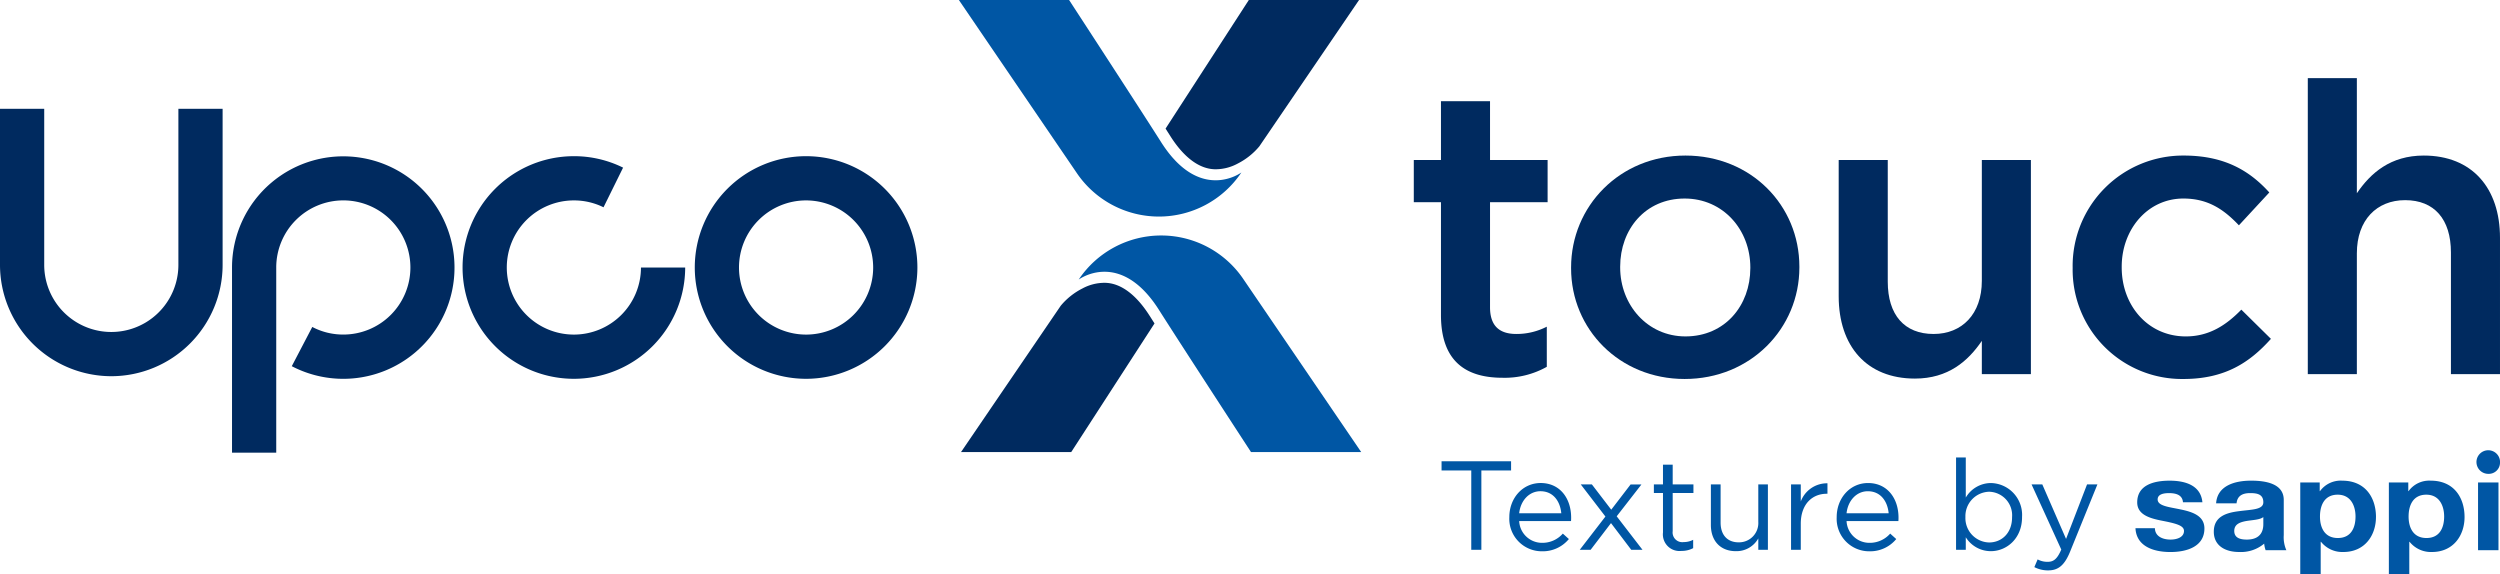 <svg id="Raggruppa_414" data-name="Raggruppa 414" xmlns="http://www.w3.org/2000/svg" xmlns:xlink="http://www.w3.org/1999/xlink" width="477.891" height="109.724" viewBox="0 0 477.891 109.724">
  <defs>
    <clipPath id="clip-path">
      <rect id="Rettangolo_6" data-name="Rettangolo 6" width="477.891" height="109.724" fill="none"/>
    </clipPath>
  </defs>
  <g id="Raggruppa_413" data-name="Raggruppa 413" clip-path="url(#clip-path)">
    <path id="Tracciato_400" data-name="Tracciato 400" d="M154.088,72.41a21.277,21.277,0,1,1,21.278-21.276A21.3,21.3,0,0,1,154.088,72.41m0-34.1a12.824,12.824,0,1,0,12.824,12.825,12.84,12.84,0,0,0-12.824-12.825" fill="#002a5f"/>
    <path id="Tracciato_401" data-name="Tracciato 401" d="M52.805,86.527H44.352V51.134A21.265,21.265,0,1,1,55.776,70L59.694,62.5a12.673,12.673,0,0,0,5.935,1.453A12.823,12.823,0,1,0,52.805,51.134Z" fill="#002a5f"/>
    <path id="Tracciato_402" data-name="Tracciato 402" d="M109.7,72.41a21.277,21.277,0,1,1,0-42.554,21.038,21.038,0,0,1,9.407,2.189l-3.74,7.58A12.686,12.686,0,0,0,109.7,38.31a12.824,12.824,0,1,0,12.824,12.825h8.454A21.3,21.3,0,0,1,109.7,72.41" fill="#002a5f"/>
    <path id="Tracciato_403" data-name="Tracciato 403" d="M21.276,71.914A21.3,21.3,0,0,1,0,50.636V20.793H8.453V50.636a12.823,12.823,0,1,0,25.647,0V20.793h8.454V50.636A21.3,21.3,0,0,1,21.276,71.914" fill="#002a5f"/>
    <path id="Tracciato_404" data-name="Tracciato 404" d="M275.449,60.2V38.65h-5.193V30.588h5.193V19.35h9.379V30.588h11.007V38.65H284.828V58.725c0,3.644,1.861,5.115,5.038,5.115a12.621,12.621,0,0,0,5.814-1.394v7.673a16.409,16.409,0,0,1-8.449,2.093c-6.9,0-11.782-3.022-11.782-12.014" fill="#002a5f"/>
    <path id="Tracciato_405" data-name="Tracciato 405" d="M334.588,51.284v-.155c0-7.208-5.2-13.178-12.556-13.178-7.52,0-12.326,5.892-12.326,13.023v.155c0,7.131,5.193,13.178,12.479,13.178,7.6,0,12.4-5.969,12.4-13.023m-34.261,0v-.155c0-11.7,9.3-21.393,21.858-21.393s21.78,9.534,21.78,21.238v.155c0,11.627-9.3,21.316-21.933,21.316-12.481,0-21.705-9.534-21.705-21.161" fill="#002a5f"/>
    <path id="Tracciato_406" data-name="Tracciato 406" d="M351.478,56.632V30.588h9.379V53.842c0,6.355,3.179,10,8.759,10,5.426,0,9.224-3.8,9.224-10.154v-23.1h9.379V71.514H378.84V65.159c-2.635,3.874-6.434,7.209-12.79,7.209-9.224,0-14.572-6.2-14.572-15.736" fill="#002a5f"/>
    <path id="Tracciato_407" data-name="Tracciato 407" d="M396.2,51.284v-.155a21.107,21.107,0,0,1,21.238-21.393c7.751,0,12.559,2.867,16.355,7.054l-5.812,6.279c-2.87-3.025-5.892-5.118-10.62-5.118-6.822,0-11.782,5.892-11.782,13.023v.155c0,7.286,5.038,13.178,12.247,13.178,4.418,0,7.673-2.093,10.62-5.117l5.657,5.582c-4.029,4.5-8.757,7.673-16.742,7.673A20.9,20.9,0,0,1,396.2,51.284" fill="#002a5f"/>
    <path id="Tracciato_408" data-name="Tracciato 408" d="M441.15,14.931h9.379V36.944c2.635-3.874,6.432-7.209,12.789-7.209,9.224,0,14.572,6.2,14.572,15.736V71.515h-9.379V48.261c0-6.357-3.178-10-8.758-10-5.425,0-9.224,3.8-9.224,10.154v23.1H441.15Z" fill="#002a5f"/>
    <path id="Tracciato_409" data-name="Tracciato 409" d="M477.891,88.539a2.255,2.255,0,1,0-2.245,2.04,2.151,2.151,0,0,0,2.245-2.04m-6.776,10.3c0-3.68-2.007-6.958-6.465-6.958a4.881,4.881,0,0,0-4.237,2h-.053V92.232h-3.713v17.492h3.906v-6.156h.055a5.22,5.22,0,0,0,4.263,1.951c4.154,0,6.244-3.228,6.244-6.679m-3.9-.1c0,2.1-.825,4.105-3.385,4.105-2.529,0-3.412-2-3.412-4.105s.828-4.178,3.385-4.178c2.5,0,3.412,2.127,3.412,4.178m-13.03.1c0-3.68-2.008-6.958-6.465-6.958a4.878,4.878,0,0,0-4.237,2h-.055V92.232H439.71v17.492h3.906v-6.156h.057a5.216,5.216,0,0,0,4.261,1.951c4.154,0,6.246-3.228,6.246-6.679m-3.907-.1c0,2.1-.824,4.105-3.383,4.105-2.531,0-3.412-2-3.412-4.105s.826-4.178,3.384-4.178c2.5,0,3.411,2.127,3.411,4.178m-17.182,6.433h3.963a6.08,6.08,0,0,1-.5-2.879V95.56c0-3.1-3.41-3.68-6.243-3.68-3.193,0-6.466,1-6.686,4.33h3.907c.138-1.4,1.1-1.951,2.586-1.951,1.375,0,2.531.224,2.531,1.751,0,1.452-2.229,1.377-4.622,1.7-2.422.3-4.844,1-4.844,3.929,0,2.652,2.148,3.878,4.844,3.878a6.909,6.909,0,0,0,4.787-1.6,4.92,4.92,0,0,0,.274,1.251m-.439-5c0,.774-.111,2.977-3.164,2.977-1.267,0-2.393-.325-2.393-1.651,0-1.3,1.1-1.678,2.31-1.9,1.211-.2,2.586-.226,3.247-.751Zm-20.2-4.706c0-1.052,1.292-1.2,2.172-1.2,1.4,0,2.56.376,2.669,1.751h3.714c-.3-3.178-3.164-4.13-6.271-4.13-3.055,0-6.191.852-6.191,4.154,0,2.279,2.256,3,4.511,3.455,2.807.55,4.43.926,4.43,2,0,1.252-1.43,1.653-2.56,1.653-1.539,0-2.969-.626-3-2.176h-3.714c.164,3.428,3.383,4.554,6.685,4.554,3.245,0,6.493-1.1,6.493-4.505,0-2.4-2.229-3.153-4.513-3.629-2.227-.476-4.428-.65-4.428-1.927M477.6,92.232h-3.906V105.17H477.6Z" fill="#0056a4"/>
    <path id="Tracciato_410" data-name="Tracciato 410" d="M391.532,109.032c1.885,0,3.094-.941,4.157-3.527L400.933,92.6h-1.981l-4.012,10.418L390.4,92.6h-2.053l5.678,12.449c-.749,1.764-1.448,2.344-2.561,2.344a3.909,3.909,0,0,1-1.957-.459l-.629,1.473a5.687,5.687,0,0,0,2.658.628m-11.312-5.339a4.653,4.653,0,0,1-4.522-4.836v-.049A4.662,4.662,0,0,1,380.22,94a4.5,4.5,0,0,1,4.4,4.836v.047c0,3.022-1.982,4.813-4.4,4.813m.338,1.664c3.023,0,5.97-2.414,5.97-6.5v-.049a6.092,6.092,0,0,0-5.97-6.475,5.614,5.614,0,0,0-4.786,2.776v-7.66h-1.859v17.642h1.859V102.7a5.63,5.63,0,0,0,4.786,2.659m-27.579-7.248c.266-2.42,1.909-4.208,4.061-4.208,2.467,0,3.772,1.934,3.99,4.208Zm0,1.494h9.909c.025-.289.025-.481.025-.649,0-3.675-2.125-6.621-5.824-6.621-3.459,0-5.994,2.9-5.994,6.524a6.216,6.216,0,0,0,6.236,6.525,6.453,6.453,0,0,0,5.148-2.342L361.321,102a5.175,5.175,0,0,1-3.941,1.766,4.369,4.369,0,0,1-4.4-4.162m-10.609,5.488h1.859v-4.979c0-3.771,2.223-5.728,4.955-5.728h.145v-2a5.349,5.349,0,0,0-5.1,3.478V92.6H342.37Zm-10.541.266a4.764,4.764,0,0,0,4.281-2.438v2.172h1.834V92.6H336.11v7.154a3.691,3.691,0,0,1-3.748,3.918c-2.2,0-3.457-1.451-3.457-3.771V92.6h-1.859v7.76c0,2.974,1.763,5,4.783,5m-10.418-.049a4.679,4.679,0,0,0,2.248-.53v-1.593a3.912,3.912,0,0,1-1.813.434,1.849,1.849,0,0,1-2.1-2.079v-7.3h3.965V92.6h-3.965v-3.77h-1.857V92.6h-1.741v1.642h1.741v7.543a3.177,3.177,0,0,0,3.525,3.526m-19.43-.217h2.078l3.891-5.1,3.867,5.1h2.15l-4.929-6.4,4.736-6.09H311.7L308,97.431,304.3,92.6h-2.125l4.711,6.139ZM290.4,98.109c.266-2.42,1.91-4.208,4.061-4.208,2.467,0,3.773,1.934,3.99,4.208Zm0,1.494h9.91c.024-.289.024-.481.024-.649,0-3.675-2.125-6.621-5.824-6.621-3.458,0-5.993,2.9-5.993,6.524a6.215,6.215,0,0,0,6.235,6.525,6.455,6.455,0,0,0,5.148-2.342L298.743,102a5.173,5.173,0,0,1-3.943,1.766,4.37,4.37,0,0,1-4.4-4.162m-9.158,5.488h1.931V89.935h5.68v-1.76H275.563v1.76h5.68Z" fill="#0056a4"/>
    <path id="Tracciato_411" data-name="Tracciato 411" d="M223.718,26.016c2.626,4.146,5.618,6.34,8.652,6.34a8.869,8.869,0,0,0,4.208-1.079,13.112,13.112,0,0,0,4.151-3.3L259.791,0H238.723L222.806,24.584c.334.523.649,1.016.912,1.432" fill="#002a5f"/>
    <path id="Tracciato_412" data-name="Tracciato 412" d="M237.3,32.969a18.966,18.966,0,0,1-31.543-.009L183.294,0h21.069s13.451,20.636,17.573,27.143c7.441,11.752,15.36,5.826,15.36,5.826" fill="#0056a4"/>
    <path id="Tracciato_413" data-name="Tracciato 413" d="M219.781,60.4c-2.627-4.146-5.619-6.339-8.653-6.339a8.883,8.883,0,0,0-4.209,1.078,13.085,13.085,0,0,0-4.149,3.3L183.707,86.411h21.068l15.917-24.584c-.334-.523-.649-1.016-.911-1.432" fill="#002a5f"/>
    <path id="Tracciato_414" data-name="Tracciato 414" d="M206.2,53.442a18.966,18.966,0,0,1,31.543.009L260.2,86.411H239.135s-13.452-20.635-17.573-27.143c-7.443-11.752-15.36-5.826-15.36-5.826" fill="#0056a4"/>
  </g>
</svg>
